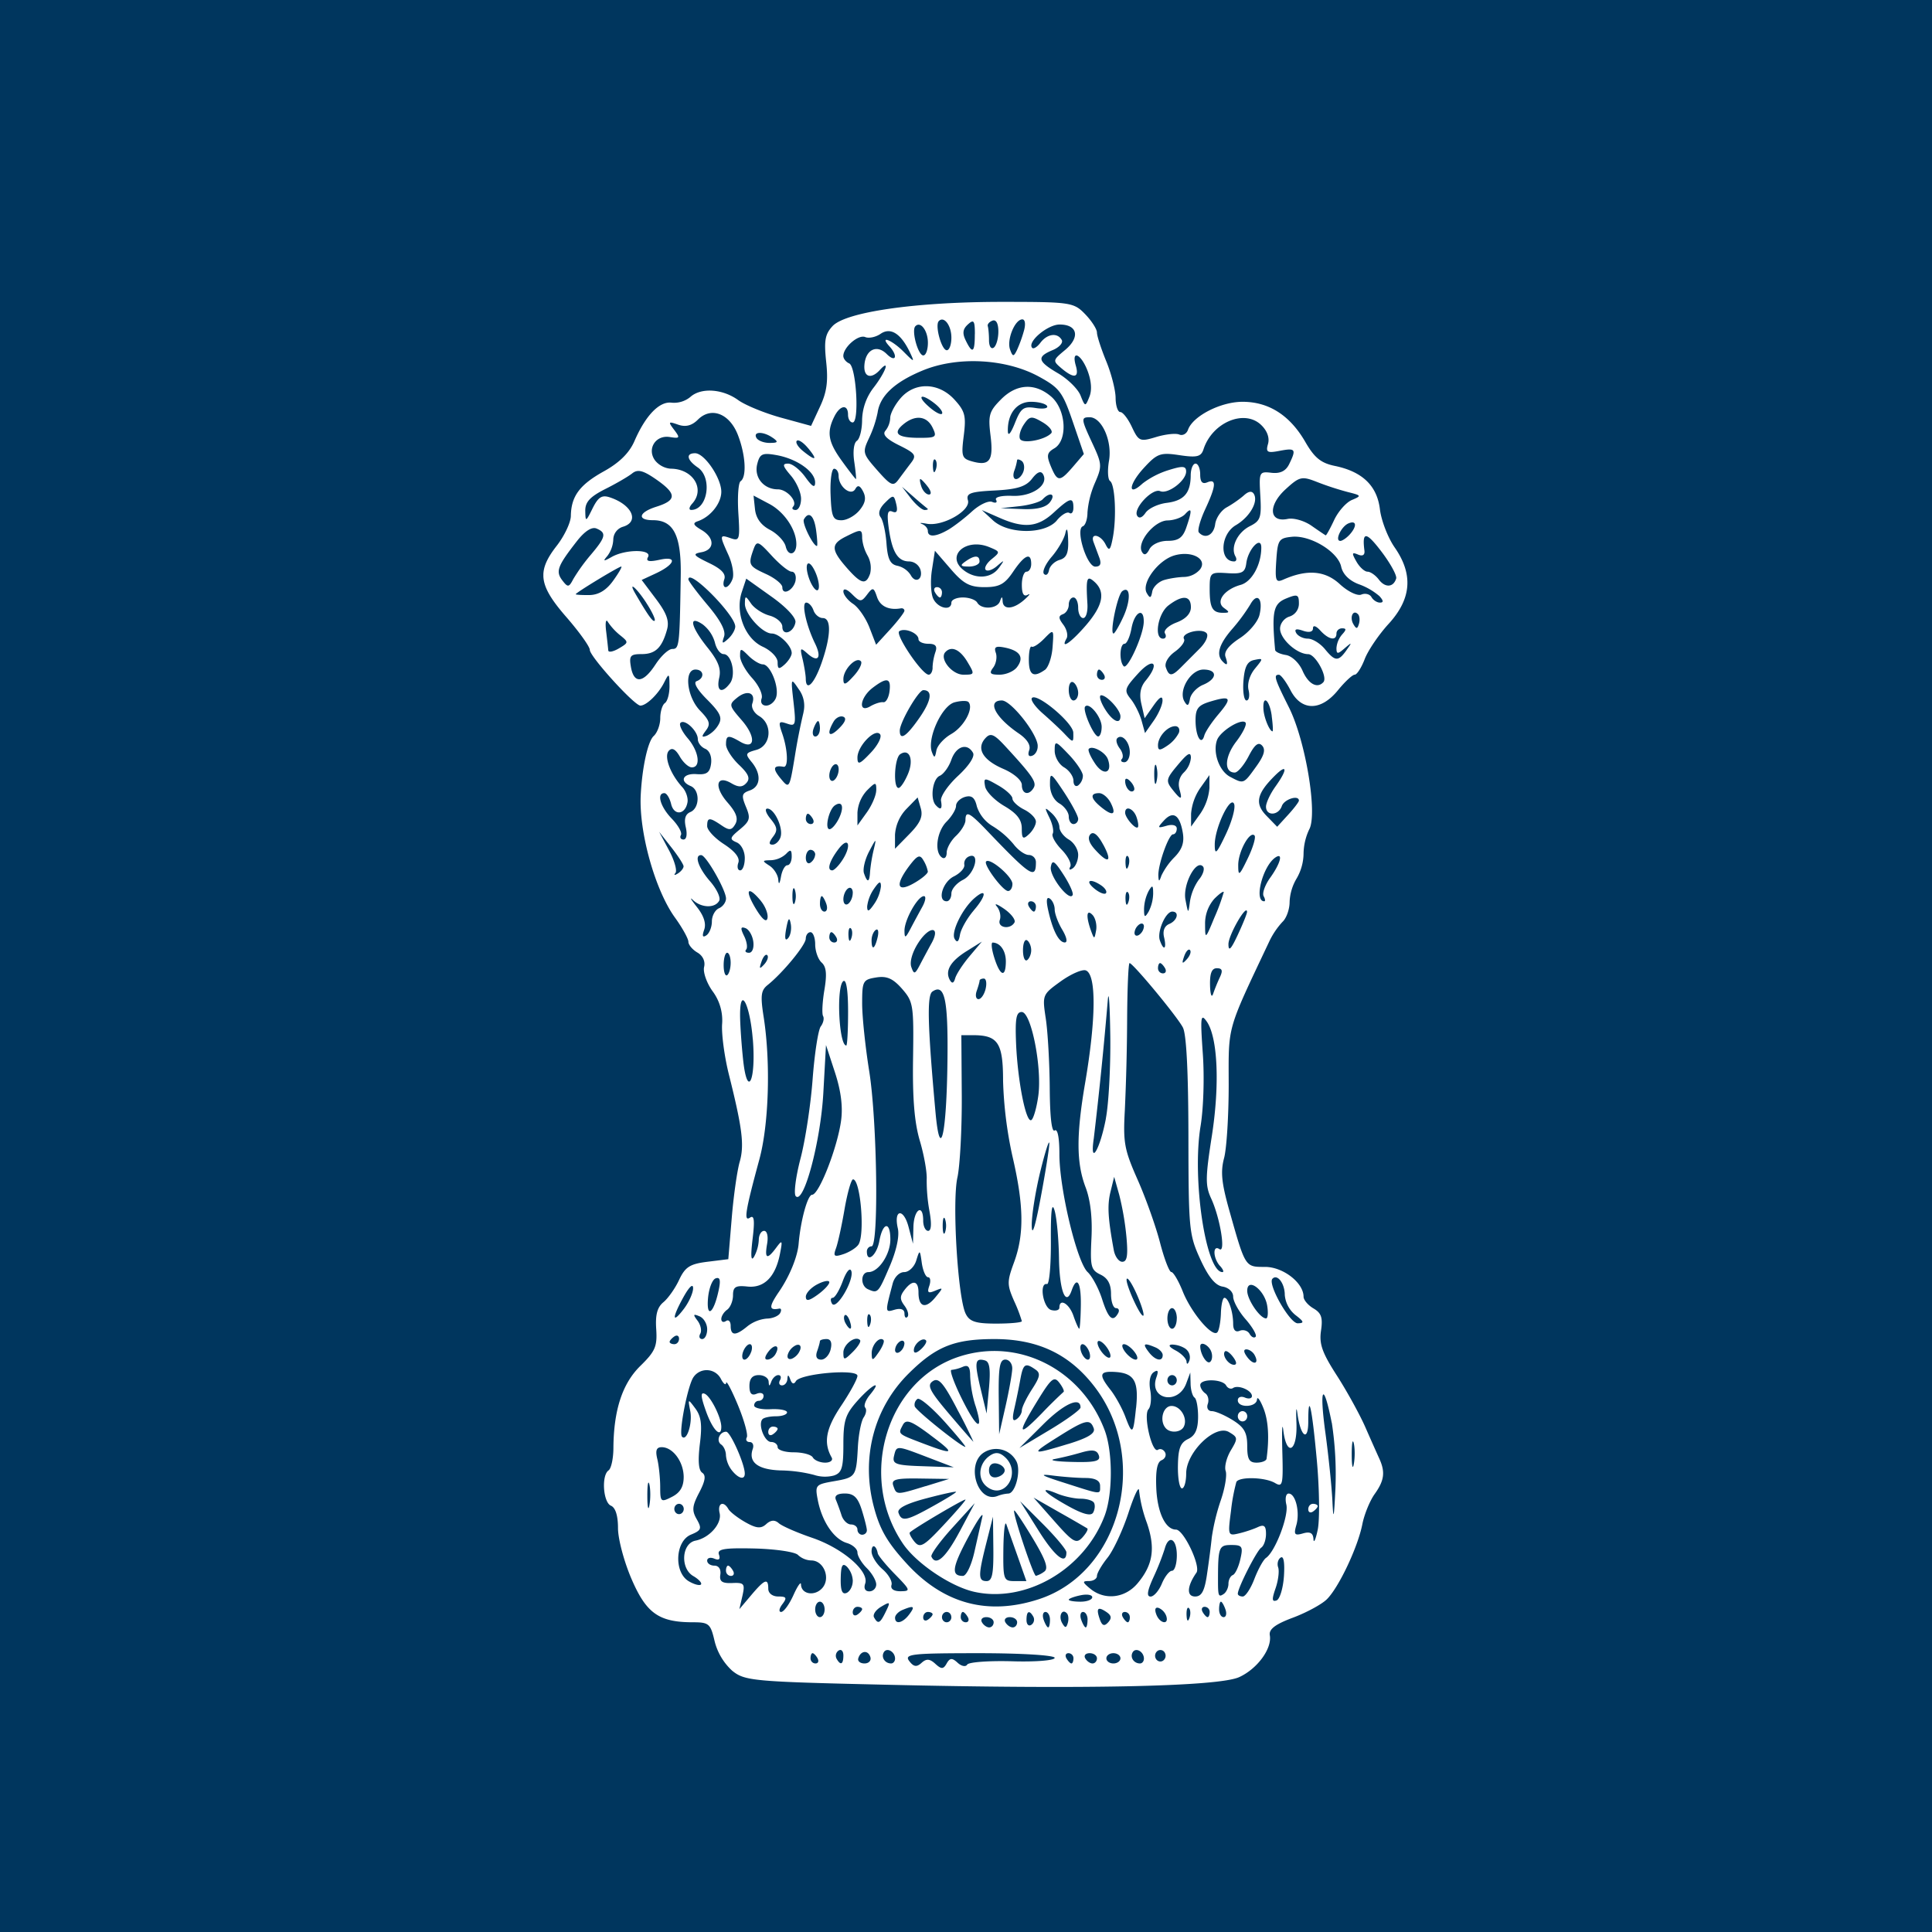 <svg xmlns="http://www.w3.org/2000/svg" width="32" height="32" fill="none"><rect width="100%" height="100%" fill="#808080" stroke="none"/><g clip-path="url(#a)"><path fill="#00365E" d="M0 0h32v32H0z"/><g clip-path="url(#b)"><path fill="#fff" d="M12.62 29.86c-.187-.31-.172-.523.027-.389.043.03.078.013.078-.037 0-.05-.07-.09-.156-.09-.087 0-.156-.057-.156-.128 0-.11.214-.128 1.453-.128h1.452l-.182-.213c-.274-.32-.115-.372.18-.059.225.24.306.272.694.272.241 0 .46.038.487.085.026.047.01.085-.035.085-.047 0-.082.196-.082.47 0 .36-.027.468-.116.468-.065 0-.117-.038-.117-.085 0-.047-.063-.085-.14-.085-.303 0-.421-.342-.208-.6.11-.133.105-.142-.058-.108-.154.032-.178.088-.178.429 0 .237-.038.406-.097.428-.061.022-.097-.046-.097-.185 0-.196-.028-.218-.253-.199-.232.02-.251.002-.238-.213.008-.129-.018-.234-.058-.234-.04 0-.073.191-.073.426 0 .322-.029.427-.117.427-.064 0-.117-.039-.117-.086 0-.047-.084-.085-.188-.085-.115 0-.248-.09-.344-.235-.114-.17-.18-.209-.243-.141s-.054.123.033.202c.128.117.164.345.054.345-.137 0-.334-.336-.31-.526.022-.17.068-.198.318-.19.16.006.291-.02.291-.055 0-.116-.248-.172-.516-.117-.254.052-.261.065-.261.47 0 .23-.035.418-.078.418s-.078-.092-.078-.205c0-.112-.058-.228-.13-.258-.184-.078-.29.072-.145.204.148.135.155.259.013.259-.058 0-.198-.152-.31-.338zm1.893-.307c0-.11-.035-.223-.077-.252-.043-.03-.078.024-.078.118s-.036.194-.08.224c-.115.079-.012.213.121.157.063-.027.114-.138.114-.247zm1.634.082c0-.15-.168-.124-.216.034-.017.055.025.101.093.101.067 0 .123-.06.123-.135zm-2.956-.206c0-.047-.052-.085-.117-.085-.064 0-.116.038-.116.085 0 .047.052.085.117.085.064 0 .116-.038.116-.085zm2.178 0c0-.047-.053-.085-.117-.085s-.116.038-.116.085c0 .047.052.085.116.085s.117-.038.117-.085zm2.387.712c-.028-.03-.03-.145-.005-.256.029-.125.012-.2-.045-.2-.05 0-.068.04-.04.089.068.12-.107.337-.272.337-.159 0-.352-.222-.427-.49-.038-.138-.021-.192.06-.192.063 0 .136.096.163.213.027.117.1.213.164.213.131 0 .154-.134.036-.214-.116-.078-.014-.212.161-.212.083 0 .151-.029.151-.064s-.175-.05-.389-.034c-.315.023-.388.003-.388-.107 0-.12.161-.136 1.3-.136 1.2 0 1.287-.01 1.128-.133-.176-.135-.237-.38-.095-.38.043 0 .079.03.08.065 0 .035.14.177.311.315.207.168.284.28.232.337-.043.047-.079.27-.079.495 0 .307-.029.41-.116.41-.082 0-.117-.09-.117-.299 0-.256-.026-.299-.181-.299-.26 0-.304.086-.163.32.158.265.082.352-.126.146a.468.468 0 0 1-.136-.376c.02-.184.067-.221.314-.244.16-.015.292-.054.292-.088 0-.034-.096-.054-.214-.044-.117.009-.295.02-.395.024-.166.006-.179.04-.158.406.014.256-.011.411-.072.433-.052.02-.094-.007-.094-.058 0-.05-.086-.092-.19-.092-.11 0-.243-.082-.313-.192-.11-.171-.11-.202-.004-.287.161-.13.148-.203-.038-.203-.135 0-.155.056-.155.426 0 .395-.055.508-.18.371zm.88-.632c0-.086-.035-.18-.078-.208-.043-.03-.078.024-.078.118s-.035.194-.079.224a.106.106 0 0 0-.032.137c.068.12.267-.082.267-.271zm-3.98-1.605c-2.182-.05-2.321-.063-2.529-.232a.986.986 0 0 1-.291-.49c-.067-.288-.094-.312-.358-.312-.563 0-.772-.147-1.017-.715-.125-.289-.225-.666-.225-.844 0-.208-.042-.34-.117-.372-.13-.055-.16-.503-.039-.585.043-.03.079-.195.08-.368.004-.629.148-1.07.446-1.362.247-.242.282-.323.263-.61-.016-.238.017-.361.12-.446.077-.064.195-.23.26-.371.1-.212.178-.262.467-.298l.347-.043.056-.671c.03-.37.09-.792.132-.939.08-.277.045-.558-.181-1.46-.07-.282-.12-.65-.11-.818a.807.807 0 0 0-.158-.551c-.097-.135-.16-.315-.14-.4.023-.093-.02-.187-.111-.24-.082-.048-.149-.128-.149-.178 0-.05-.1-.232-.224-.403-.327-.454-.594-1.405-.566-2.016.022-.46.117-.9.215-.989.06-.054.109-.188.109-.296 0-.109.035-.222.077-.25.043-.03.077-.157.076-.283-.002-.214-.008-.218-.088-.059-.094.19-.294.384-.394.384-.1 0-.838-.813-.838-.923 0-.053-.175-.298-.389-.544-.46-.528-.49-.756-.159-1.18.127-.163.232-.385.234-.493.005-.328.145-.517.546-.74.26-.144.422-.306.507-.5.185-.428.416-.666.619-.637a.427.427 0 0 0 .306-.094c.176-.16.535-.137.794.051.118.085.438.216.71.291l.497.136.148-.319c.113-.242.137-.42.102-.743-.037-.349-.019-.455.104-.589.215-.236 1.378-.403 2.804-.403 1.139 0 1.192.008 1.38.202.109.112.197.25.197.306 0 .057.07.271.154.476.084.204.154.477.155.606.001.13.036.235.078.235s.129.112.193.25c.111.235.134.244.398.164.155-.047.327-.066.384-.042.057.024.122-.011.146-.078.079-.227.54-.464.903-.464.437 0 .787.225 1.042.668.15.26.258.347.487.394.456.094.7.328.747.72.023.186.132.469.244.63.31.446.28.85-.099 1.265-.166.181-.345.446-.398.587-.054.14-.128.256-.165.256-.037 0-.161.115-.276.256-.284.35-.607.35-.788 0-.073-.14-.159-.255-.191-.255-.093-.001-.072.066.164.537.278.552.48 1.774.337 2.026a.973.973 0 0 0-.093.404.841.841 0 0 1-.114.406.822.822 0 0 0-.117.39c0 .123-.054.271-.117.329a1.29 1.29 0 0 0-.222.33c-.708 1.498-.672 1.372-.67 2.37 0 .51-.034 1.055-.076 1.212-.06.225-.043.407.082.854.272.965.263.95.597.95.298 0 .637.263.637.493 0 .054.074.142.165.195.13.077.156.152.124.369-.032.218.018.362.26.738.165.256.376.639.47.85.092.21.199.45.236.531.101.223.083.362-.078.587-.08.112-.172.338-.204.502-.075.38-.39 1.045-.587 1.24-.084.083-.336.22-.56.304-.296.11-.402.192-.385.292.039.221-.206.555-.506.693-.343.157-2.528.204-5.87.126zm.836-.346c.1.092.134.091.188-.006.053-.093.09-.096.182-.011.063.058.134.071.158.03.023-.041.358-.066.745-.055.387.012.704-.014.704-.057 0-.043-.554-.077-1.254-.077-1.11 0-1.243.014-1.156.129.074.098.123.105.204.032.08-.073.136-.07.229.015zm-1.95-.091c-.027-.047-.064-.085-.083-.085-.02 0-.034.038-.034.085 0 .047.037.085.082.085.045 0 .06-.038.034-.085zm.427-.048c0-.073-.036-.109-.08-.08a.104.104 0 0 0-.033.134c.066.118.113.096.113-.054zm.447.027c-.037-.121-.162-.108-.2.021-.015.047.032.085.103.085s.115-.048.097-.106zm.409.026c0-.116-.138-.192-.187-.104-.047.083.02.184.122.184.035 0 .065-.036.065-.08zm2.955-.005a.084.084 0 0 0-.082-.085c-.046 0-.061.038-.035.085.027.047.064.085.083.085.019 0 .034-.038.034-.085zm.389 0c0-.047-.055-.085-.121-.085-.067 0-.1.038-.073.085.026.047.08.085.12.085.041 0 .074-.038.074-.085zm.389 0c0-.047-.053-.085-.117-.085s-.116.038-.116.085c0 .047.052.085.116.085s.117-.038.117-.085zm.389.005c0-.116-.137-.192-.187-.104-.047.083.02.184.122.184.036 0 .065-.036.065-.08zm.346-.098a.083.083 0 0 0-.12-.03.1.1 0 0 0-.028.13c.025.045.08.059.12.031a.1.1 0 0 0 .028-.13zm-2.835-.504c0-.047-.055-.085-.121-.085-.067 0-.1.038-.073.085.026.047.08.085.12.085.041 0 .074-.038.074-.085zm.389 0c0-.047-.055-.085-.122-.085-.066 0-.1.038-.073.085.027.047.081.085.122.085.04 0 .073-.038.073-.085zm.269-.091c-.067-.119-.114-.096-.114.053 0 .073.036.11.08.08a.104.104 0 0 0 .034-.133zm.275.048c0-.07-.034-.128-.075-.128-.041 0-.055.058-.03.128.024.07.058.128.075.128.017 0 .03-.057.03-.128zm.28-.105c-.078-.086-.144.044-.079.16.05.086.068.086.094 0 .018-.06.011-.131-.014-.16zm.343.105c0-.07-.034-.128-.076-.128-.041 0-.055.058-.03.128.024.07.058.128.075.128.017 0 .03-.057.03-.128zm.312-.127c-.144-.097-.174-.064-.11.12.038.108.075.121.138.052.063-.07.056-.115-.028-.172zm-3.654-.007c.08-.163.073-.17-.077-.081-.09.053-.143.132-.118.177.066.118.099.102.195-.096zm.386.049c.105-.139.08-.156-.11-.076-.068.028-.123.086-.123.128 0 .118.126.09.233-.052zm.389-.005c0-.02-.035-.038-.078-.038s-.078.041-.078.09c0 .05.035.067.078.038.043-.029.078-.07.078-.09zm.31.048c0-.047-.034-.086-.077-.086s-.078.039-.078.086c0 .046.035.085.078.085s.078-.039.078-.085zm.273 0c-.026-.047-.063-.086-.082-.086-.02 0-.035.039-.035.086 0 .046.037.085.083.085.045 0 .06-.039.034-.085zm2.683 0a.084.084 0 0 0-.082-.086c-.045 0-.06.039-.034.086.026.046.063.085.082.085.02 0 .035-.039.035-.085zm.605-.016a.232.232 0 0 0-.123-.135c-.057-.021-.075.018-.045.1.054.156.215.188.168.035zm.376-.132c-.026-.028-.044.022-.041.112.004.1.022.12.047.052.023-.062.02-.135-.006-.164zm-6.036.02c0-.07-.035-.128-.078-.128s-.078.057-.078.128c0 .07.035.128.078.128s.078-.058.078-.128zm.622-.005c0-.021-.035-.038-.078-.038s-.078.04-.078.09c0 .05.035.067.078.038.043-.029.078-.07.078-.09zm5.756.047a.084.084 0 0 0-.083-.085c-.045 0-.06.038-.034.085.026.047.064.086.082.086.02 0 .035-.039.035-.086zm.261-.042c-.024-.07-.058-.128-.075-.128-.017 0-.03.057-.03.128 0 .07.033.128.075.128.041 0 .055-.058.03-.128zm-7.156-.235c.068-.152.125-.233.126-.18.003.163.223.203.35.064.146-.16.03-.46-.18-.46a.34.34 0 0 1-.22-.091c-.046-.05-.369-.098-.717-.107-.506-.012-.625.008-.592.101.027.077 0 .1-.077.067-.065-.027-.118-.012-.118.033 0 .046.054.083.12.083.072 0 .111.06.098.148-.018.114.028.147.197.14.198-.009.214.011.169.212l-.051.221.197-.233c.224-.265.282-.286.282-.105 0 .074.07.128.165.128.137 0 .149.021.068.128-.054.071-.063.128-.02.128s.134-.124.203-.277zm-1.117-.405c0-.047.016-.085.035-.085.019 0 .056.038.082.085.027.047.011.085-.034.085a.084.084 0 0 1-.082-.085zm5.182.471c1.359-.443 1.847-2.336.912-3.534-.412-.529-.932-.774-1.643-.775-.666 0-.969.12-1.421.567-.58.573-.796 1.399-.58 2.213.098.373.221.586.54.935.611.67 1.345.87 2.192.594zm-1.067-.122c-.392-.087-.963-.472-1.184-.799-.755-1.114-.267-2.715.944-3.101.977-.312 2.015.216 2.396 1.218.138.36.138 1.065 0 1.425-.337.885-1.299 1.446-2.156 1.257zm.314-.712-.006-.533-.108.427c-.14.551-.139.64.002.64.092 0 .116-.114.112-.534zm.404.128a81.858 81.858 0 0 1-.188-.533c-.024-.07-.046.112-.05.405-.005.513.002.534.188.534H17l-.143-.406zm-.716-.085.13-.576c.021-.093-.083.058-.232.337-.27.503-.29.644-.091.644.058 0 .142-.176.193-.405zm1.155.334c.074-.052.027-.189-.19-.551-.16-.265-.298-.473-.308-.461-.031.034.318 1.083.36 1.082a.42.42 0 0 0 .138-.07zm-1.403-.66.252-.474-.373.41c-.206.227-.36.44-.345.475.074.164.235.021.466-.412zm1.77.34c0-.043-.172-.25-.383-.462l-.384-.384.306.487c.273.435.461.581.461.36zm-1.672-.872c0-.028-.848.471-.921.543-.015.015.02.084.077.154.092.11.153.076.475-.269.203-.217.37-.41.37-.428zm2.018.476a24.375 24.375 0 0 0-.462-.266l-.428-.244.347.393c.306.347.36.378.462.267.063-.07.1-.137.08-.15zm-2.56-.366c.213-.118.387-.225.387-.239 0-.013-.223.036-.496.108-.333.088-.484.167-.458.239.052.15.129.136.567-.108zm2.671-.058c-.02-.038-.121-.068-.223-.068-.101 0-.274-.038-.384-.083-.325-.136-.228-.022.17.2.25.14.387.176.423.113.029-.052.035-.125.014-.162zm-1.42-.153c.117 0 .213-.37.138-.528a.378.378 0 0 0-.533-.157c-.317.186-.116.855.218.725a.611.611 0 0 1 .177-.04zm-.357-.116c-.159-.128-.134-.383.05-.51.094-.065.163-.059.253.023.282.257-.007.724-.303.487zm.298-.268c0-.047-.058-.098-.13-.113-.08-.017-.13.027-.13.113 0 .085.05.13.13.113.072-.016.13-.066.13-.113zm-1.31.262.388-.12-.484-.007c-.4-.006-.476.015-.439.12.054.155.048.155.534.006zm2.89-.006c0-.086-.079-.129-.24-.13-.132 0-.38-.019-.55-.041-.234-.03-.185 0 .194.12.637.204.596.2.596.05zm-2.852-.471c-.528-.202-.519-.202-.562-.02-.03.13.032.152.477.166l.513.018-.428-.164zm2.831-.033c-.031-.09-.103-.102-.29-.048a5.37 5.37 0 0 1-.441.108c-.107.02.023.042.29.048.385.01.474-.013.441-.108zm-2.794-.34c-.318-.236-.399-.266-.453-.163-.08.152-.089.143.338.306.523.198.541.175.115-.142zm2.29.15c.324-.1.448-.175.42-.257-.059-.165-.136-.147-.591.14-.47.294-.452.306.172.116zm-2.051-.369c-.21-.232-.41-.402-.449-.376a.118.118 0 0 0-.045.123c.022.071.757.66.837.671.02.003-.135-.185-.343-.418zm2.252-.235c0-.187-.278-.06-.622.284l-.39.388.506-.303c.278-.167.506-.333.506-.369zm-2.043.028c-.227-.435-.308-.528-.404-.463-.1.067-.055.157.269.54.214.252.396.46.404.463a8.22 8.22 0 0 0-.27-.54zm.912-.671c.002-.082-.05-.15-.114-.15-.093 0-.115.123-.11.62l.007.617.107-.469c.058-.258.108-.536.11-.618zm.849.386c.018-.01-.013-.079-.068-.151-.087-.115-.134-.077-.361.293-.347.565-.33.621.068.214a7.93 7.93 0 0 1 .361-.356zm-1.46.224a1.964 1.964 0 0 1-.086-.483c0-.156-.031-.196-.123-.157a.657.657 0 0 1-.187.051c-.035 0 .041.214.17.474.25.506.37.567.227.115zm.77.08c0-.048.075-.203.166-.345.137-.21.148-.27.058-.331-.169-.118-.202-.095-.25.168-.024.135-.069.352-.099.482-.038.167-.028.218.035.175.05-.033.09-.1.09-.148zm-.61-.826c-.167-.046-.179.026-.074.464l.1.415.04-.425c.027-.31.01-.432-.065-.453zm1.776 3.922c0-.04-.087-.055-.194-.032-.107.022-.195.055-.195.073 0 .018.088.033.195.033.107 0 .194-.033.194-.074zm3.175-.346c.015-.232-.005-.345-.055-.31-.044.029-.062.102-.04.163.02.061.001.217-.044.346-.063.182-.06.227.017.2.053-.02.108-.2.122-.4zm-7.141.08a.366.366 0 0 0-.098-.24c-.074-.067-.098-.02-.102.195-.004.2.024.27.097.24.056-.025.102-.112.102-.195zm4.715.038c.258-.306.301-.585.155-1.006a2.288 2.288 0 0 1-.128-.529c-.001-.092-.08.07-.175.362-.095.291-.252.627-.348.747-.096.12-.175.255-.175.302 0 .046-.06.084-.131.084-.115 0-.113.017.019.126.238.197.575.16.783-.086zm.404.003c.049-.117.124-.213.168-.213.044 0 .08-.115.08-.256 0-.277-.136-.35-.201-.107a4.22 4.22 0 0 1-.186.47c-.104.228-.117.32-.047.32.053 0 .137-.096.186-.214zm.747-.15c.03-.198.066-.477.08-.617a3.51 3.51 0 0 1 .15-.616c.068-.198.104-.415.08-.483-.024-.069.014-.22.084-.339.121-.202.12-.218-.03-.306-.226-.133-.708.334-.708.686 0 .136-.032.247-.07.247-.04 0-.07-.166-.067-.37.004-.29.04-.385.168-.447.118-.056.164-.158.166-.362.001-.156-.025-.302-.059-.325-.033-.023-.063-.125-.065-.228l-.005-.187-.067.18c-.134.365-.623.268-.495-.098.039-.11.026-.134-.045-.086-.06.041-.082.159-.056.3.023.129.01.27-.03.313-.09.098.06.737.157.671.038-.025.09-.007.117.041.027.048.002.108-.057.132-.074.032-.1.173-.087.47.019.4.153.679.326.679.127 0 .414.605.339.713-.157.224-.167.395-.022.395.107 0 .156-.089.196-.362zm-.681-2.423c-.112-.123-.049-.37.095-.37.153 0 .275.214.199.35-.052.09-.22.102-.294.02zm1.037 2.575c0-.063.032-.128.072-.144.04-.016.096-.134.125-.263.048-.21.032-.235-.15-.235-.207 0-.22.037-.22.598 0 .25.01.27.095.213.043-.03.078-.105.078-.169zm.43-.081c.062-.161.148-.317.192-.347.153-.104.38-.7.337-.883-.024-.102-.008-.183.038-.183.115 0 .19.307.127.524-.045.155-.028.176.111.136.117-.034.167-.007.173.094.004.078.036.01.07-.152.035-.16.029-.679-.014-1.151-.08-.877-.142-1.157-.142-.643 0 .343-.128.25-.179-.13-.019-.141-.026-.074-.017.149.02.473-.162.58-.217.128-.019-.153-.026-.001-.017.337.016.566.006.608-.121.533-.165-.097-.592-.108-.64-.017a3.1 3.1 0 0 0-.089.48c-.053.404-.05.415.127.373.1-.023.242-.07.317-.105.104-.048.136-.022.136.112 0 .096-.035.198-.079.228-.075.05-.388.666-.388.763 0 .026.037.046.082.046.045 0 .132-.131.193-.292zm.892-1.153c0-.05.035-.09.078-.09s.078.017.078.038c0 .02-.035.061-.078.09-.043.029-.078.012-.078-.038zm-7.156 1.245c0-.063-.07-.184-.155-.269-.086-.085-.156-.202-.156-.26 0-.058-.079-.128-.175-.157-.214-.064-.409-.35-.48-.702-.05-.256-.042-.267.258-.32.37-.064.377-.074.404-.565.011-.211.055-.433.096-.493s.053-.133.025-.163c-.028-.03.008-.126.079-.212.215-.261.037-.174-.21.103-.197.222-.23.324-.23.72 0 .385-.025.469-.156.514a.579.579 0 0 1-.33-.01 2.344 2.344 0 0 0-.55-.074c-.38-.012-.542-.136-.465-.356.022-.063-.001-.114-.05-.114-.05 0-.072-.035-.049-.077.024-.041-.042-.281-.146-.533-.104-.251-.193-.418-.196-.371-.004.047-.043.018-.086-.064a.264.264 0 0 0-.452-.034c-.096.127-.252.926-.193.99.078.085.176-.219.137-.423-.04-.209-.039-.21.085-.043.096.131.114.267.074.586-.034.279-.022.436.039.477.065.044.051.135-.05.329-.117.223-.124.296-.041.441.088.155.077.184-.097.256-.261.109-.284.626-.034.772.09.053.18.076.201.053.021-.023-.036-.087-.128-.14-.218-.128-.192-.54.037-.586.233-.046.442-.285.4-.457-.038-.163.064-.21.145-.067.026.047.153.146.282.219.182.103.259.11.345.031.076-.069.142-.074.208-.015.054.048.304.157.556.243.505.173.946.555.875.758-.027.078 0 .128.07.128a.115.115 0 0 0 .113-.115zm-2.391-1.889a.472.472 0 0 1-.098-.248c0-.07-.035-.15-.079-.18-.088-.06-.029-.212.083-.212.07 0 .308.537.308.693 0 .11-.104.085-.214-.053zm-.427-.975c-.089-.248-.095-.324-.023-.294.098.041.275.394.275.548 0 .196-.142.053-.252-.254zm3.13 2.697c-.15-.153-.278-.309-.286-.346-.026-.14-.103-.163-.103-.032 0 .075.081.206.18.292.1.086.168.204.15.262-.02.065.039.105.15.104.171-.002.166-.017-.091-.28zm-.467-.729c0-.04-.039-.193-.085-.34-.065-.205-.132-.27-.28-.27-.126 0-.177.037-.147.107.025.059.067.174.093.256.027.082.097.15.156.15s.107.038.107.085c0 .046.035.085.078.085s.078-.033.078-.073zm7.7-1.78c-.14-.708-.21-.592-.104.174.052.384.104.89.115 1.124.016.334.026.287.05-.213a5.639 5.639 0 0 0-.06-1.086zm-11.302 1.02c-.02-.081-.035.006-.034.193 0 .188.017.255.035.148.019-.106.018-.26-.001-.34zm.569.406c0-.046-.035-.085-.078-.085s-.078.038-.078.085c0 .047.035.086.078.086s.078-.039.078-.086zm-.001-.527c0-.252-.178-.496-.364-.496-.087 0-.107.053-.074.192.026.105.048.313.049.46 0 .257.01.265.194.171.136-.069.194-.167.195-.327zm11.099-.561c-.02-.082-.035.005-.034.193 0 .187.017.254.035.148.019-.106.018-.26-.001-.341zm-8.648.236c-.139-.246-.097-.478.157-.857.149-.222.27-.445.27-.496 0-.12-.949-.037-1.02.089-.032.056-.065.046-.092-.028-.03-.082-.044-.085-.048-.01-.004.06-.043.107-.089.107-.045 0-.06-.038-.034-.085.026-.047.014-.085-.028-.085s-.093.048-.115.106c-.031.085-.04.085-.045 0-.004-.058-.076-.106-.162-.106-.106 0-.156.056-.156.18s.036.164.117.13c.064-.027.117-.012.117.034a.08.08 0 0 1-.078.082.077.077 0 0 0-.078.077c0 .042.123.07.272.062.15-.008.273.016.273.052s-.082.065-.182.065c-.1 0-.2.021-.225.048-.078.085.033.378.144.378.059 0 .107.039.107.086 0 .047.12.085.268.085.147 0 .289.038.315.085.027.047.119.086.204.086.086 0 .134-.039.108-.085zm-1.05-.422c0-.05.034-.09.077-.09s.078.016.078.037c0 .02-.035.062-.078.09-.043.03-.077.013-.077-.037zm8.253.443c.048-.348.03-.638-.053-.842-.054-.135-.102-.198-.105-.14-.008.132-.318.144-.318.013 0-.052.053-.072.117-.045.064.027.117.016.117-.025 0-.094-.227-.191-.313-.133-.036.024-.087.005-.114-.042-.062-.11-.429-.115-.429-.007 0 .044.038.106.083.137.046.03.065.11.042.175-.024.067.005.12.066.12.06 0 .215.067.347.149.19.118.24.207.24.427s.032.277.155.277c.086 0 .16-.03.165-.064zm-.476-.704c0-.047.035-.085.078-.085s.078.038.078.085c0 .047-.035.085-.078.085s-.078-.038-.078-.085zm-1.685-.138c.046-.439-.029-.572-.331-.595-.277-.02-.296.038-.092.296.08.102.19.3.244.442.117.312.132.3.178-.143zm.674-.46c0-.046-.035-.084-.078-.084-.042 0-.077.038-.077.085 0 .047.035.085.078.085.042 0 .077-.038.077-.085zm.146-.52a.434.434 0 0 0-.224-.07c-.07.004-.048.041.059.098.096.05.178.135.181.186.003.052.025.041.048-.023a.175.175 0 0 0-.064-.19zm.426.05c-.039-.112-.183-.183-.183-.09 0 .126.105.296.16.26.037-.025.047-.102.023-.17zm.36.085c-.054-.072-.114-.112-.134-.091-.054.06.056.221.15.221.051 0 .045-.049-.016-.13zm.355-.035c-.028-.05-.089-.09-.134-.09-.052 0-.046.048.016.13.106.14.202.109.118-.04zm-8.336-.048c.024-.07.014-.128-.023-.128s-.087.057-.112.128c-.024.07-.014.128.023.128s.087-.058.111-.128zm.402.037c.084-.149-.011-.18-.118-.04-.061.082-.067.13-.016.13.046 0 .106-.04.134-.09zm.41-.074c.02-.064-.01-.096-.068-.075a.256.256 0 0 0-.136.15c-.02.063.01.095.068.074a.256.256 0 0 0 .136-.15zm.504-.006c.027-.11.003-.17-.068-.17-.06 0-.11.016-.11.035 0 .02-.021.097-.047.17-.03.087-.005.136.069.136.063 0 .134-.077.156-.17zm.487-.152c-.075-.082-.276.068-.276.205 0 .132.014.13.156-.01.086-.086.14-.173.12-.195zm.39 0c-.066-.07-.2.08-.197.221.002.127.016.124.116-.02.062-.09.099-.18.08-.2zm3.407.195c-.025-.07-.075-.128-.112-.128-.037 0-.047.057-.022.128.024.07.075.128.111.128.037 0 .047-.058.023-.128zm.283-.085c-.055-.073-.118-.113-.14-.09-.02.024.007.102.062.175.055.072.117.113.139.09.021-.024-.006-.103-.061-.175zm.466.085c-.053-.07-.131-.128-.174-.128-.044 0-.035.056.019.128.053.07.132.128.174.128.044 0 .035-.057-.019-.128zm.467.052c0-.042-.055-.1-.123-.128-.19-.08-.216-.063-.11.076.107.142.233.17.233.052zm-4.278-.19c0-.047-.035-.062-.078-.033a.19.19 0 0 0-.077.138c0 .047.035.062.077.033a.19.19 0 0 0 .078-.138zm.357-.053c-.054-.06-.201.06-.201.164 0 .056.044.05.118-.017.065-.06.103-.126.083-.147zm-4.09-.027c0-.05-.035-.067-.078-.038-.043.029-.078.07-.078.09 0 .02.035.038.078.038s.078-.04.078-.09zm.466-.157c0-.089-.057-.186-.127-.215-.106-.044-.111-.032-.033.072.053.07.073.167.046.216-.028.049-.013.089.032.089s.082-.073.082-.162zm8.92-.164c-.115-.13-.208-.3-.208-.377 0-.079-.076-.15-.175-.166-.121-.019-.235-.159-.37-.454-.186-.409-.194-.49-.196-2.047-.002-1.06-.033-1.68-.092-1.791-.096-.184-.827-1.066-.883-1.066-.019 0-.037.412-.04.917a37.5 37.5 0 0 1-.038 1.515c-.03.539-.01.655.21 1.152.135.304.302.773.372 1.043.07.27.154.49.188.49.033 0 .12.147.191.326.142.352.49.762.571.672.028-.03.054-.17.059-.313.004-.141.03-.258.058-.258.067 0 .145.232.145.431 0 .103.039.144.108.115.06-.025.134-.002.164.051s.075.075.1.048c.024-.027-.05-.157-.164-.288zm-8.254.115a.611.611 0 0 1 .322-.128c.093-.001.192-.042.22-.09.026-.048.02-.082-.016-.075-.173.033-.173-.031.001-.285.173-.254.304-.575.322-.79.032-.384.149-.81.223-.811.116-.002.423-.791.481-1.236.03-.228-.004-.49-.103-.792l-.148-.452-.044.793c-.045.807-.325 1.854-.457 1.71-.036-.04 0-.32.079-.623.08-.304.17-.898.201-1.32.032-.42.092-.812.135-.869.042-.056.059-.133.038-.17-.022-.038-.012-.232.021-.43.045-.266.033-.387-.046-.458-.058-.053-.106-.188-.106-.3 0-.11-.035-.202-.078-.202-.042 0-.077.048-.078.107 0 .105-.383.57-.634.77-.108.087-.119.175-.063.53.117.754.086 1.776-.072 2.358-.233.857-.261 1.035-.155.963.07-.047.081.041.043.355-.034.286-.026.378.026.29a.652.652 0 0 0 .077-.276c0-.082.04-.15.088-.15.05 0 .071.09.05.214-.044.25-.001.269.151.064.1-.135.107-.125.061.106-.075.38-.263.568-.54.538-.193-.021-.237.006-.237.144 0 .094-.044.202-.097.24-.053.037-.097.106-.097.154 0 .047.035.062.078.033.042-.029.077.007.077.08 0 .167.083.169.277.008zm1.695-.092c-.026-.072-.063-.113-.083-.09-.02.022-.014.081.014.131.076.136.121.11.069-.04zm.33-.1c-.025-.03-.043.021-.04.111.004.1.022.12.047.052.023-.062.02-.136-.006-.164zm3.498-.152c.006-.385-.065-.5-.152-.25-.097.278-.203.005-.21-.544-.005-.314-.038-.667-.074-.784-.044-.146-.064.015-.06.512.002.399-.027.718-.064.71-.134-.028-.067.39.069.43.075.02.136.003.136-.04 0-.162.163-.067.233.137.04.117.084.213.095.213.012 0 .024-.173.027-.384zm1.59.213c0-.093-.036-.17-.079-.17-.042 0-.077.076-.077.17 0 .094.035.171.078.171.042 0 .077-.077.077-.17zm-2.567.046a2.43 2.43 0 0 0-.128-.334c-.119-.273-.119-.32 0-.644.169-.463.161-.944-.028-1.755a6.68 6.68 0 0 1-.155-1.247c0-.63-.084-.757-.496-.757h-.195l.007 1.002c.003.552-.03 1.16-.072 1.354-.09.4.006 1.99.136 2.256.064.132.165.165.506.165.233 0 .425-.018.425-.04zm4.53-.103a.48.48 0 0 1-.175-.332c0-.191-.125-.355-.205-.267-.082.09.29.742.42.737.112-.003.105-.027-.04-.138zm-9.975-.443c0-.083-.063-.026-.156.14-.197.355-.196.463.003.202.084-.111.153-.265.153-.341zm3.502.29c-.079-.105-.08-.157-.002-.259.133-.176.233-.16.233.038 0 .244.116.28.277.085.138-.168.138-.17-.003-.112-.114.048-.134.031-.095-.081.027-.079.018-.143-.02-.143-.039 0-.085-.106-.104-.235-.031-.226-.035-.227-.092-.042-.032.105-.122.192-.2.192-.08 0-.163.083-.191.192-.128.486-.128.478.036.43.1-.028.16-.004.16.064 0 .06.022.085.05.055.026-.03.005-.113-.05-.185zm3.537.125c.027-.047.011-.085-.034-.085-.046 0-.083-.106-.083-.236 0-.163-.054-.262-.175-.32-.158-.076-.172-.133-.149-.603.017-.338-.017-.631-.097-.842-.153-.402-.156-.86-.009-1.722.183-1.07.188-1.798.015-1.87-.057-.025-.244.056-.415.178-.308.222-.31.225-.25.623.033.22.062.737.065 1.15.003.478.033.733.082.699.048-.033.078.118.078.394 0 .574.29 1.786.468 1.952.075.07.183.272.239.447.103.324.178.39.265.235zm.315-.302c-.074-.17-.15-.291-.17-.27-.042.047.23.654.274.61.016-.018-.03-.17-.104-.34zm2.154.172c-.046-.263-.33-.471-.33-.242 0 .147.212.457.312.457.03 0 .038-.097.018-.215zm-9.087-.24c.039-.18.026-.234-.048-.208-.056.02-.112.168-.126.329-.029.34.093.255.174-.122zm2.198-.332c-.021-.061-.083.013-.14.169-.056.152-.131.277-.167.277-.036 0-.041.043-.012.095.069.122.373-.393.32-.541zm-.363.188c0-.037-.088-.023-.194.032-.107.054-.194.147-.195.207 0 .08.052.071.194-.031.107-.077.195-.17.195-.208zm.999-.26c.114-.268.165-.504.136-.632-.073-.317.094-.341.177-.026l.074.28.007-.277c.007-.294.162-.396.162-.106 0 .094.037.17.082.17.052 0 .06-.113.023-.32a2.851 2.851 0 0 1-.047-.533c.007-.117-.044-.405-.114-.64-.089-.302-.122-.697-.112-1.36.013-.89.004-.942-.183-1.157-.15-.17-.252-.216-.428-.187-.22.035-.232.059-.232.433 0 .217.053.721.117 1.12.132.825.16 2.9.039 2.9-.043 0-.078.039-.078.085 0 .2.163.064.206-.17.058-.317.183-.337.183-.028 0 .248-.196.54-.362.54-.132 0-.138.227-.008.284.162.072.169.065.358-.377zm5.472-.01c-.116-.127-.124-.356-.01-.279.109.074.013-.515-.137-.84-.097-.21-.096-.343.012-1.034.134-.862.097-1.649-.09-1.903-.095-.13-.102-.062-.06.535.028.389.012.91-.037 1.206-.144.872.087 2.417.362 2.417.03 0 .011-.046-.04-.103zm-1.549-.474a4.7 4.7 0 0 0-.12-.704l-.084-.298-.06.245c-.056.225-.044.435.054.97.02.106.083.192.14.192.08 0 .097-.101.07-.405zm-4.437.116c.107-.178.03-1.076-.092-1.076-.03 0-.093.221-.14.49-.046.27-.11.563-.142.65-.05.137-.031.15.13.096.102-.036.212-.107.244-.16zm3.159-1.673c-.002-.07-.069.141-.15.47-.08.328-.144.73-.141.895.003.19.058.017.149-.47.079-.421.143-.824.142-.895zm-1.726 1.258c-.022-.058-.04-.01-.04.107 0 .117.018.165.04.107a.359.359 0 0 0 0-.214zm2.662-1.667c.048-.249.08-.863.074-1.365-.007-.502-.024-.778-.04-.614a66.95 66.95 0 0 1-.233 2.303c-.071.476.1.197.2-.324zm-2.623-.969c.012-1.008-.046-1.274-.249-1.136-.093.063-.08.56.051 2.002.077.84.184.373.198-.866zm1.505.587c.063-.47-.119-1.384-.275-1.384-.091 0-.11.107-.094.512.026.633.166 1.337.254 1.277.036-.024.088-.206.115-.405zm-4.73-.936c-.047-.577-.21-.889-.21-.401 0 .162.024.5.051.751.071.65.216.331.16-.35zm1.579-.453c0-.351-.03-.54-.078-.507-.12.081-.075 1.067.048 1.067.016 0 .03-.252.03-.56zm2.278-.379c.022-.093.009-.17-.03-.17s-.07.016-.07.035c0 .02-.022.097-.048.171-.026.074-.012.135.03.135.043 0 .095-.077.118-.17zm3.88-.192c.052-.11.039-.149-.05-.149-.084 0-.117.082-.113.277.003.153.025.22.05.15a3.02 3.02 0 0 1 .113-.278zm-4.146-.348.204-.242-.251.157c-.27.168-.364.328-.279.48.036.063.064.054.088-.03.019-.068.126-.232.238-.365zm-3.957.109c0-.091-.026-.166-.058-.166s-.058.092-.058.205c0 .113.026.188.058.166.032-.022.058-.114.058-.205zm3.325-.32c.16-.288-.03-.3-.215-.014-.1.153-.148.318-.118.403.044.127.06.123.143-.035.051-.099.137-.258.19-.355zm1.233.303c.002-.179-.091-.315-.218-.318-.03 0-.017.114.028.255.096.302.187.333.19.063zm2.637.107c-.027-.047-.064-.085-.082-.085-.02 0-.035.038-.035.085 0 .047.037.085.082.085.046 0 .061-.038.035-.085zm-6.588-.215c-.024-.027-.067.02-.096.105-.042.121-.034.131.043.048.053-.058.077-.127.053-.153zm4.371-.083c0-.065-.03-.14-.068-.164-.037-.026-.068.048-.068.164 0 .115.03.189.068.164.037-.026.068-.1.068-.164zm2.63-.003c-.024-.026-.068.021-.097.105-.042.122-.033.132.044.048.053-.058.077-.126.053-.153zm-7.233-.14c-.014-.102-.072-.202-.13-.223-.081-.03-.086 0-.022.131.046.093.06.194.034.223-.027.03-.006.054.047.054.054 0 .085-.08.071-.185zm8.178-.494c-.007-.137-.308.386-.308.536 0 .13.042.088.155-.155.086-.184.155-.356.153-.38zm-6.119.423c.022-.094.009-.149-.03-.123-.039.027-.07.103-.07.171 0 .176.053.151.1-.048zm4.745.001c-.026-.107.005-.188.085-.222.136-.057.172-.205.05-.205-.11 0-.255.335-.205.476.063.182.116.146.07-.049zm-6.184-.226c-.022-.118-.042-.096-.075.082-.029.156-.018.212.03.159.042-.046.062-.154.045-.241zm.755.225c-.026-.047-.063-.085-.082-.085-.019 0-.034.038-.034.085 0 .047.037.086.082.086.045 0 .06-.039.034-.086zm.242-.147c-.026-.028-.044.022-.041.112.004.1.022.12.047.051.022-.061.02-.135-.006-.163zm2.035-.3c.21-.243.22-.38.017-.207-.202.17-.398.568-.335.678.041.072.069.052.089-.066.016-.094.119-.276.23-.405zm1.466.322c-.07-.115-.126-.267-.126-.336s-.036-.15-.08-.18c-.054-.037-.064.028-.029.186.074.338.177.54.276.54.05 0 .032-.087-.041-.21zm-5.804-.138c0-.093.053-.19.117-.218.064-.027.117-.1.117-.162 0-.137-.328-.713-.409-.718-.123-.007-.05.21.145.433.111.128.18.274.15.324-.07.125-.296.117-.434-.014-.061-.059-.032-.007.065.115.116.146.157.274.122.376-.038.107-.027.136.036.094.05-.034.091-.138.091-.23zm3.483-.238c.056-.1.068-.181.029-.181-.103 0-.323.393-.322.573.001.13.015.126.098-.03.052-.1.14-.262.195-.362zm2.825.134c-.102-.111-.116.012-.03.254.055.15.058.15.086-.002.016-.087-.01-.2-.056-.252zm.848.187c0-.047-.035-.062-.078-.033a.19.19 0 0 0-.078.138c0 .047.035.062.078.033a.19.19 0 0 0 .078-.138zm1.322-.567c0-.026-.07.023-.155.108a.618.618 0 0 0-.154.418c.001.26.004.258.155-.108a3.33 3.33 0 0 0 .154-.418zm-7.666.144c-.22-.265-.275-.189-.089.122.11.183.181.242.198.164.014-.067-.035-.196-.11-.286zm4.2.357c.023-.042-.053-.143-.17-.225-.118-.081-.173-.1-.123-.041.05.059.073.16.05.224-.045.13.172.167.243.042zM19.1 14.8c0-.141-.013-.148-.075-.042a.696.696 0 0 0-.076.298c0 .141.013.149.076.043a.695.695 0 0 0 .075-.299zm-5.414.17c-.025-.07-.059-.127-.075-.127-.017 0-.03.057-.03.128 0 .07.033.128.074.128.042 0 .056-.058.031-.128zm.905-.288c0-.096-.028-.087-.114.038a.652.652 0 0 0-.114.293c0 .097.028.088.114-.037a.651.651 0 0 0 .114-.294zm2.567.332a.084.084 0 0 0-.082-.086c-.046 0-.061.039-.035.085.027.047.064.086.083.086.018 0 .034-.039.034-.085zm2.703-.449c.067-.082.096-.178.064-.213-.114-.125-.338.301-.29.55.046.24.046.24.075.026a.86.86 0 0 1 .15-.363zm-6.696.171c-.022-.058-.04-.01-.04.107 0 .117.018.165.04.107a.36.36 0 0 0 0-.214zm.96.054c0-.07-.036-.104-.078-.075-.043.029-.078.11-.078.18 0 .071.035.105.078.076.042-.03.077-.11.077-.18zm4.558-.01c-.026-.028-.044.023-.041.113.004.1.022.12.047.051.022-.061.02-.135-.006-.163zm-2.925.019c0-.072.087-.174.194-.227.195-.098.287-.463.098-.387a.128.128 0 0 0-.078.137c.011.054-.067.142-.175.195-.187.094-.277.411-.117.411.043 0 .078-.058.078-.13zm1.854-.316c-.147-.227-.185-.25-.207-.124-.027.152.312.586.362.464.014-.035-.056-.188-.155-.34zm3.318.36c-.027-.048.023-.188.112-.31.169-.237.215-.42.082-.33-.21.143-.358.725-.185.725.022 0 .017-.039-.01-.086zm-2.685-.174c-.185-.128-.285-.088-.12.048.082.068.168.103.192.078.023-.026-.01-.082-.072-.126zm-2.877-.233a.546.546 0 0 0-.073-.186c-.058-.101-.098-.086-.23.086-.243.321-.212.454.07.294.129-.073.233-.16.233-.194zm1.401.204c0-.12-.374-.439-.436-.371-.047.052.277.489.364.489.04 0 .072-.053.072-.118zm-3.728-.309c.04 0 .072-.065.072-.145 0-.113-.02-.122-.093-.043a.398.398 0 0 1-.253.105c-.145.003-.147.01-.023.09.075.048.14.152.147.232.006.09.023.072.044-.047.018-.105.066-.192.106-.192zm1.37.107a2.66 2.66 0 0 1 .06-.363c.048-.2.044-.199-.076.029-.07.133-.108.296-.084.362.056.162.09.152.1-.028zm5.045-.243c.125-.129.163-.244.134-.407-.051-.294-.161-.363-.313-.196-.111.121-.107.129.046.085.098-.028.168-.008.168.047 0 .053-.028.095-.062.095-.072 0-.252.51-.243.689.005.1.015.099.051-.006a1.13 1.13 0 0 1 .219-.307zm-8.134.152c-.002-.032-.094-.174-.204-.314l-.201-.256.164.307c.09.168.138.338.106.376-.031.038-.013.041.04.008.054-.034.096-.088.095-.12zm5.836-.063a.12.12 0 0 0-.117-.123c-.065 0-.179-.08-.253-.178a1.404 1.404 0 0 0-.348-.3.6.6 0 0 1-.26-.325c-.033-.147-.086-.19-.195-.159-.082.024-.15.09-.15.148 0 .058-.07.174-.155.26-.164.162-.209.507-.078.596.043.03.078-.007.078-.08 0-.074.07-.2.156-.28.085-.081.155-.196.155-.256 0-.165.064-.135.354.168.726.76.813.816.813.528zm3.621-.445c-.077-.085-.272.268-.27.492 0 .19.017.178.158-.114.087-.18.137-.35.112-.378zm-8.443.373c0-.115-.06-.229-.136-.26-.12-.052-.115-.075.055-.215.167-.139.18-.184.1-.374-.078-.189-.07-.224.062-.27.183-.063.197-.272.032-.472-.11-.134-.104-.15.077-.2.247-.068.276-.427.046-.562-.084-.05-.134-.143-.111-.207.061-.177-.082-.232-.25-.097-.142.115-.14.128.075.375.24.276.223.502-.028.354-.197-.115-.233-.108-.233.047 0 .072.096.223.213.335.161.153.192.228.125.302-.065.073-.13.075-.248.006-.253-.149-.294.057-.063.32.143.164.179.264.127.356-.06.104-.1.108-.229.02-.2-.136-.237-.134-.237.013 0 .066.126.201.28.3.183.12.265.225.236.307-.024.07-.01.126.031.126.042 0 .076-.091.076-.204zm1.602.055c.173-.249.127-.436-.05-.204-.152.201-.197.353-.103.353.028 0 .097-.067.153-.149zm3.92-.108c0-.09-.07-.204-.156-.254-.085-.05-.155-.143-.155-.206s-.058-.167-.13-.232c-.117-.106-.12-.099-.035.077.052.106.076.226.054.265-.022.039.045.159.15.266.104.108.168.234.14.282-.027.049-.009.06.042.025.05-.034.09-.134.09-.223zm.825.025c-.026-.029-.044.022-.041.112.004.099.022.12.047.051.022-.061.02-.135-.006-.163zm-5.18-.028a.08.08 0 0 0-.079-.08c-.042 0-.077.06-.077.132 0 .073.035.11.078.08a.185.185 0 0 0 .077-.133zm4.77-.165c-.089-.166-.163-.226-.213-.172-.05.054-.023.142.075.25.225.25.294.21.139-.078zm2.17-.67c-.058-.164-.323.387-.323.669 0 .18.03.153.182-.168.1-.21.163-.436.14-.502zm-5.192.067-.052-.18-.187.192a.68.68 0 0 0-.188.426v.232l.24-.245c.179-.183.226-.29.187-.425zm-2.324.48c.052-.148-.098-.475-.217-.475-.048 0-.025.076.052.169.114.138.122.192.041.298-.07.093-.072.13-.008.13.05 0 .109-.055.132-.121zm-1.568-.165c-.032-.139-.008-.218.076-.253.156-.066.16-.364.006-.43-.195-.081-.13-.215.097-.198.168.013.22-.025.24-.176.014-.115-.025-.213-.098-.244-.067-.028-.122-.1-.122-.16 0-.136-.22-.342-.288-.268-.027.03.026.143.119.252.186.216.225.484.07.484-.053 0-.143-.08-.2-.18-.07-.122-.129-.153-.181-.095-.085.092.024.385.224.604.06.065.098.178.085.25-.037.208-.224.226-.271.028-.024-.1-.074-.18-.112-.18-.133 0-.066.228.124.424.105.109.173.23.15.27-.022.04-.003.074.043.074.05 0 .065-.083.038-.202zm5.799-.094c0-.057-.088-.147-.195-.2-.107-.054-.194-.136-.194-.183 0-.046-.108-.146-.24-.22-.227-.13-.239-.128-.213.018.015.086.158.232.318.326.21.123.29.227.29.373 0 .17.02.186.117.096.064-.058.117-.153.117-.21zm-3.263-.053c.091-.188.057-.3-.067-.216-.1.068-.172.394-.088.394.037 0 .107-.08.155-.178zm4.929-.023c-.05-.143-.188-.196-.188-.072 0 .083.173.282.21.241.015-.016.005-.092-.022-.169zm2.69-.272c0-.1-.244-.024-.283.09-.056.16-.262.168-.262.01 0-.063.07-.213.156-.333.203-.283.199-.387-.008-.182-.303.3-.338.463-.141.665l.178.183.18-.197c.099-.108.18-.215.18-.236zm-8.05.303c-.027-.047-.064-.086-.083-.086-.019 0-.034.039-.034.085 0 .047.037.086.082.086.045 0 .06-.039.034-.085zm1.05-.475c0-.14-.01-.14-.156.005a.596.596 0 0 0-.156.366v.212l.156-.217c.085-.12.155-.284.155-.366zm3.344.474c0-.048-.105-.245-.233-.44-.222-.335-.234-.341-.234-.13 0 .136.061.259.156.315.085.05.155.147.155.216s.035.125.078.125.078-.039.078-.086zm2.174-.511v-.214l-.152.214a.88.88 0 0 0-.152.426v.213l.152-.213a.88.88 0 0 0 .152-.426zm-1.63.256c-.045-.094-.134-.171-.197-.171-.152 0-.144.084.022.222.198.165.27.144.175-.051zm-2.816-.045c-.012-.071.114-.256.282-.412.183-.17.282-.322.248-.382-.096-.17-.28-.11-.359.116-.041.118-.128.237-.192.265-.119.05-.163.38-.066.486.082.09.112.067.087-.073zm3.948-.2a.274.274 0 0 1 .072-.266.389.389 0 0 0 .119-.245c0-.103-.05-.08-.195.092-.224.264-.228.287-.097.45.132.165.155.157.1-.03zm-2.412-.017c.051-.09-.024-.201-.467-.681-.191-.208-.249-.232-.334-.138-.155.17-.044.361.297.508.177.076.307.19.307.267 0 .154.12.18.197.044zm1.606-.098c-.056-.061-.092-.066-.092-.013 0 .114.092.215.144.158.022-.024-.002-.09-.052-.145zm-5.42-1.15a.46.46 0 0 0-.079-.383c-.13-.194-.132-.19-.086.213.043.382.036.407-.108.357-.14-.048-.147-.031-.077.17.091.266.102.56.02.545-.17-.029-.185.029-.052.19.148.18.149.179.239-.362a9.69 9.69 0 0 1 .144-.73zm1.73 1.023c.102-.24.025-.433-.129-.328-.094.064-.118.56-.026.558.032 0 .102-.104.155-.23zm2.898.028c0-.059-.105-.217-.234-.352-.221-.232-.233-.236-.233-.061 0 .1.07.224.156.274.085.05.155.15.155.222 0 .071.035.106.078.077a.213.213 0 0 0 .078-.16zm1.217-.162c-.02-.057-.037.01-.035.151.001.141.019.188.038.105a.534.534 0 0 0-.003-.255zm-5.262.056c0-.07-.035-.104-.078-.075-.042.029-.077.11-.077.18 0 .07.035.105.077.076.043-.03.078-.11.078-.18zm6.913-.043c.134-.185.162-.283.101-.35s-.124-.018-.224.176c-.077.148-.18.269-.229.27-.182 0-.17-.26.024-.513.11-.144.18-.286.153-.316-.068-.074-.42.144-.472.293-.072.205.037.51.215.605.23.122.223.125.432-.165zm-2.454-.124c-.04-.117-.259-.235-.316-.172-.02.021.029.133.108.249.14.205.288.15.208-.078zm-3.773-.414c-.082-.107-.375.194-.375.386 0 .127.036.114.218-.078.12-.126.19-.264.157-.308zm4.136.298c0-.172-.132-.315-.21-.23-.025.028-.005.102.043.166.049.064.065.142.037.173-.028.03-.01.056.04.056s.09-.074.09-.165zm-2.955-.304c.21-.12.375-.427.283-.528-.024-.026-.128-.023-.232.005-.21.058-.455.596-.375.82.04.108.052.104.075-.02.015-.084.127-.208.25-.277zm1.43.192c-.015-.207-.444-.746-.594-.746-.254 0-.111.28.278.545.14.095.204.196.175.278-.028.08-.008.115.052.091.054-.02.094-.096.088-.168zm2.338-.211c.021-.06-.006-.109-.06-.109-.129 0-.286.174-.286.316 0 .09.03.091.154.007a.568.568 0 0 0 .192-.214zm-1.749-.002c-.003-.162-.603-.665-.685-.574-.028.03.054.147.183.259.128.112.285.259.35.327.153.162.156.161.152-.012zm2.399-.298c.237-.279.215-.32-.12-.22-.21.062-.254.116-.254.314 0 .263.096.43.145.252.017-.062.12-.217.229-.346zm-8.275.166c.067-.116.03-.196-.188-.415-.167-.166-.234-.285-.174-.306.136-.05.12-.192-.02-.192-.194 0-.143.455.077.681.159.164.176.222.097.327-.078.104-.075.12.015.088a.463.463 0 0 0 .193-.183zm1.68.068c0-.07-.015-.128-.031-.128-.017 0-.051.057-.076.128-.024.07-.01.128.03.128.042 0 .076-.058.076-.128zm.385-.2c-.051-.019-.123.018-.16.083-.123.213-.073.274.091.11.104-.103.129-.171.069-.193zm1.265.015c.198-.286.22-.455.062-.455-.08 0-.39.534-.39.671 0 .171.11.098.328-.216zm3.016.153c0-.16-.205-.412-.273-.337-.05.054.142.495.215.496.032 0 .058-.071.058-.16zm1.008-.437c0-.085-.05-.057-.148.083l-.148.211-.054-.236c-.038-.164-.016-.283.072-.388.239-.29.13-.397-.123-.12-.229.251-.239.284-.126.425.068.084.148.245.18.359l.057.206.145-.206c.08-.114.145-.264.145-.334zm1.809.255c-.037-.27-.154-.36-.137-.105.01.14.102.361.15.361.011 0 .005-.115-.014-.255zm-2.506.007c0-.104-.224-.348-.319-.348-.04 0-.016.096.054.214.127.213.265.282.265.134zm-3.928-.233c.043.007.089-.073.103-.179.029-.226-.043-.24-.28-.059-.212.163-.244.427-.037.305.075-.044.171-.074.214-.067zm-1.776-.078c.058-.166-.094-.549-.219-.549-.051 0-.157-.063-.235-.14-.132-.132-.142-.132-.142.003 0 .08.09.244.2.364.109.12.18.272.157.337-.024.07.008.119.075.119.065 0 .138-.06.164-.133zm7.072-.21c.239-.1.243-.253.006-.253-.21 0-.418.345-.316.525.052.09.072.08.094-.04.015-.084.112-.189.216-.232zm-2.068.136c0-.068-.035-.147-.078-.176-.043-.029-.078.026-.078.123s.035.176.078.176.078-.056.078-.123zm2.822-.05c-.025-.104.018-.246.104-.352.143-.174.143-.177-.01-.146-.116.024-.16.112-.179.351-.013.176.01.32.051.32.041 0 .057-.078.034-.174zm-8.59-.11c.104-.137.03-.485-.105-.485-.055 0-.12-.086-.144-.192a.574.574 0 0 0-.202-.3c-.242-.163-.2.034.08.384.178.222.228.352.193.502-.05.22.043.27.177.092zm1.518-.339c.156-.447.164-.743.02-.743-.06 0-.13-.058-.154-.128-.024-.07-.078-.128-.12-.128-.083 0-.003.373.146.678.115.236.05.323-.126.166-.12-.107-.127-.098-.08.094.027.117.051.261.052.32.002.227.14.09.262-.259zm.65-.028c-.075-.083-.289.135-.289.295 0 .11.034.1.17-.05.095-.103.148-.213.12-.245zm7.661.347c.077-.084-.13-.464-.252-.464-.189-.002-.465-.252-.465-.423 0-.085.07-.175.156-.2a.224.224 0 0 0 .156-.216c0-.151-.025-.16-.214-.082-.21.087-.238.216-.18.85.002.032.083.07.179.085.098.016.219.13.276.262.095.218.243.299.344.188zm-11.061-.294c.091-.141.216-.256.277-.256.116 0 .122-.052.14-1.201.012-.675-.115-.932-.46-.932-.27 0-.237-.131.056-.223.339-.107.34-.212.005-.447-.222-.155-.313-.179-.405-.105-.065.052-.268.17-.45.261-.25.127-.33.214-.327.362.003.185.01.182.121-.044.094-.188.154-.227.289-.181.37.124.492.406.21.487a.226.226 0 0 0-.156.206.487.487 0 0 1-.097.275c-.08.093-.068.096.072.017.23-.13.674-.128.6.003-.04.07.016.083.194.044.303-.067.255.08-.077.232l-.222.103.237.315c.177.235.223.364.183.507-.084.302-.192.406-.422.406-.186 0-.208.028-.176.213.05.285.205.27.408-.043zm7.428.17c-.027-.047-.064-.085-.083-.085-.018 0-.034.038-.034.085 0 .047.037.085.082.085.046 0 .061-.038.035-.085zm-2.84-.12a.95.95 0 0 1 .048-.257c.034-.097 0-.135-.117-.135-.09 0-.164-.034-.164-.076 0-.1-.227-.194-.318-.132-.075.05.377.72.487.72.036 0 .065-.054.065-.12zm.577-.093c-.124-.207-.266-.27-.366-.16-.1.11.111.373.3.373.188 0 .19-.005.066-.213zm.821.089c.122-.16.055-.271-.195-.324-.155-.032-.19-.013-.155.086.024.07.005.18-.044.245-.071.094-.05.117.105.117.108 0 .237-.056.289-.124zm.46.047c.06-.041.118-.212.13-.38.022-.303.021-.303-.139-.14-.088.09-.182.15-.207.133-.026-.017-.047.08-.047.216 0 .254.074.302.263.17zm2.259-.047.306-.307c.103-.103.153-.215.115-.257-.084-.092-.429-.002-.373.097.023.04-.046.134-.151.21-.112.08-.175.189-.15.26.053.153.099.152.253-.003zm-6.45-.234c0-.12-.207-.324-.33-.324-.156 0-.448-.324-.445-.494.002-.137.009-.137.102-.002.055.079.194.17.309.2.115.032.209.115.209.184 0 .16.187.098.217-.073.013-.075-.148-.249-.397-.426l-.418-.298-.073.22c-.114.341.051.772.347.908.137.063.246.177.246.256 0 .117.02.124.117.037.064-.059.116-.143.116-.188zm5.831-.516c.005-.25-.153-.167-.203.106-.026.141-.078.256-.115.256-.08 0-.092.287-.015.371.063.07.33-.518.333-.733zm1.354.578c-.029-.083.053-.189.236-.308.155-.1.302-.274.328-.39.062-.267-.04-.377-.155-.166a3.07 3.07 0 0 1-.302.408c-.21.243-.263.413-.162.525.083.09.102.066.055-.07zm2.003-.109c.097-.135.094-.138-.03-.032-.115.1-.135.099-.135-.005a.39.39 0 0 1 .093-.223c.073-.08.073-.103 0-.103-.051 0-.093.039-.093.086 0 .127-.128.103-.267-.049-.072-.079-.122-.094-.122-.037 0 .06-.063.075-.165.04-.112-.039-.148-.027-.113.037.03.052.116.094.193.094.076 0 .202.077.28.17.172.21.223.213.36.022zm-12.027-.246a.994.994 0 0 1-.205-.222c-.033-.059-.047.009-.03.149.017.14.033.285.036.322.003.037.081.022.175-.033.163-.096.164-.103.024-.216zm1.904-.148c-.005-.196-.776-.971-.776-.78 0 .026.144.219.32.428.215.255.304.427.27.522-.04.118-.03.124.07.034.065-.06.117-.151.116-.204zm2.802-.26c0-.028-.026-.045-.058-.04-.2.035-.344-.033-.396-.188-.054-.161-.07-.165-.164-.04-.096.126-.116.126-.249-.006-.084-.084-.144-.103-.144-.046 0 .054.072.147.161.206.089.059.21.235.271.392l.11.285.235-.257c.129-.142.234-.28.234-.306zm3.005.243c.284-.33.329-.552.145-.72-.13-.117-.145-.07-.119.363.008.13-.023.235-.07.235-.045 0-.083-.077-.083-.17 0-.095-.035-.171-.078-.171s-.078.054-.078.12c0 .067-.043.137-.097.157-.076.028-.075.066.007.174.057.076.081.178.054.227-.11.195.071.072.319-.215zm1.31.132c-.027-.049.059-.13.19-.18.155-.058.24-.149.24-.253 0-.197-.14-.208-.372-.03-.176.135-.244.55-.09.55.045 0 .06-.04.033-.087zm-.696-.26c.134-.283.128-.54-.01-.44-.08.059-.213.702-.145.702.018 0 .088-.118.155-.262zm3.895-.056c-.08-.087-.144.043-.08.159.05.087.068.087.094 0 .018-.06.012-.131-.014-.16zm-11.789-.19c-.162-.25-.31-.374-.182-.153.209.36.294.478.32.448.018-.018-.044-.15-.138-.294zm9.57.086c-.148-.102-.001-.307.272-.383.187-.05.344-.335.344-.619 0-.202-.217.024-.248.257-.02.157-.069.183-.316.167-.281-.018-.291-.009-.291.263 0 .315.046.396.227.394.104 0 .105-.013.011-.079zm-4.517-.09c0-.047.085-.085.19-.085.104 0 .211.038.238.085.068.12.33.106.376-.021.031-.086.04-.086.045 0 .009.146.18.133.361-.028.083-.074.107-.11.054-.08-.066.036-.097-.018-.097-.165 0-.12.035-.218.077-.218.043 0 .078-.057.078-.128 0-.199-.11-.152-.299.128-.14.208-.229.256-.475.256-.245 0-.35-.057-.561-.302l-.26-.301-.05.323c-.027.177-.017.39.023.472.077.16.3.207.3.064zm-.272-.17c-.027-.048-.011-.086.034-.086s.082.038.082.085c0 .047-.015.086-.034.086-.019 0-.056-.039-.082-.086zm7.362.063a1.08 1.08 0 0 0-.344-.198c-.156-.059-.263-.165-.29-.29-.054-.249-.511-.526-.817-.495-.216.022-.235.051-.258.397-.022.332-.008.367.117.312.393-.174.691-.15.934.074.134.124.293.201.358.174.064-.027.14-.008.168.042.028.05.091.091.14.091.062 0 .06-.032-.008-.107zm-12.692-.256c.093-.129.153-.234.134-.234-.041 0-.754.433-.754.458 0 .01.101.015.226.014.152-.002.281-.08.394-.238zm9.126-.011c.093-.028.245-.05.336-.051a.366.366 0 0 0 .258-.124c.13-.172-.135-.317-.426-.232-.27.08-.55.46-.456.623.053.092.071.087.091-.025.014-.077.103-.163.197-.191zm-6.105.004c.014-.078-.015-.142-.064-.142-.05 0-.198-.12-.332-.266-.222-.243-.247-.252-.3-.106-.092.257-.08.279.205.41.15.068.272.168.272.22 0 .148.19.047.22-.116zm.317-.158c-.054-.112-.109-.153-.127-.095-.017.056.013.19.065.298.055.111.11.153.127.095.017-.056-.012-.19-.065-.298zm-3.706-.267c.247-.292.261-.361.092-.432-.078-.033-.197.044-.33.216-.317.407-.349.494-.237.642.092.12.11.119.182-.02a3.03 3.03 0 0 1 .293-.406zm2.346.401c.027-.076-.005-.255-.07-.397-.15-.33-.148-.34.04-.275.145.05.154.023.125-.422-.016-.262 0-.498.038-.523.103-.07.083-.432-.043-.76-.137-.36-.443-.48-.664-.26-.1.1-.203.127-.327.084-.164-.058-.17-.05-.067.085.102.135.095.146-.07.12-.238-.04-.387.2-.244.39a.37.37 0 0 0 .254.134c.372 0 .58.337.358.58-.051.057-.058.103-.015.103.272 0 .355-.534.109-.703-.182-.124-.203-.236-.045-.236.155 0 .434.41.434.638 0 .193-.18.417-.389.488-.09.03-.076.064.058.143.225.131.225.331 0 .371-.151.028-.134.051.125.177.21.1.287.183.255.273-.024.07-.014.128.023.128s.088-.062.115-.138zm10.991-.005c.015-.049-.096-.252-.247-.45-.252-.33-.32-.334-.279-.014.01.075-.03.1-.106.067-.103-.043-.107-.025-.026.117.052.092.135.167.184.167.048 0 .133.059.187.131.105.139.242.13.287-.018zm-8.713-.081a.418.418 0 0 0-.042-.298.715.715 0 0 1-.09-.287c0-.155-.015-.157-.268-.03-.251.125-.25.217.01.515.24.274.321.295.39.1zm.829-.077a.205.205 0 0 0-.182-.125c-.187 0-.282-.153-.337-.541-.035-.253-.022-.317.059-.284.072.03.091-.007.064-.123-.038-.159-.049-.16-.186-.024-.094.093-.12.178-.073.24.04.051.083.247.097.433.019.26.061.347.18.371a.354.354 0 0 1 .22.152c.08.153.216.068.158-.1zm1.305-.019c.097-.136.094-.138-.032-.03-.075.065-.16.093-.188.063-.028-.03.016-.11.099-.177.145-.118.144-.124-.042-.2-.383-.156-.722.142-.428.378.199.16.463.145.59-.034zM15.99 9.3c.151-.107.234-.107.234 0 0 .046-.08.084-.175.084-.142-.001-.153-.018-.059-.084zm1.56-.026c.115-.033.15-.113.142-.329-.005-.18-.023-.222-.046-.115-.02.094-.122.27-.225.39-.104.12-.162.249-.13.285.034.036.071.009.084-.061.013-.07.092-.146.175-.17zm.658-.038-.095-.256c-.06-.16.114-.129.198.035.06.12.08.102.12-.106.065-.335.039-.885-.045-.942-.037-.025-.045-.177-.017-.338.055-.324-.12-.718-.32-.718-.148 0-.145.026.05.444.154.333.156.368.038.64a1.545 1.545 0 0 0-.125.49c0 .112-.034.216-.077.232-.126.046.065.668.206.668.085 0 .105-.045.067-.15zm2.254-.022c-.084-.15.035-.396.24-.499.175-.088.194-.14.173-.503-.023-.395-.018-.405.186-.381.144.016.236-.029.292-.144.121-.248.105-.27-.157-.22-.207.04-.233.024-.194-.113.029-.099-.012-.216-.108-.31-.276-.275-.816-.051-.961.4-.04.121-.109.138-.397.095-.318-.048-.37-.029-.596.218-.251.276-.263.48-.014.25a1.38 1.38 0 0 1 .428-.22c.235-.074.292-.07.292.023 0 .152-.302.38-.43.325-.128-.054-.449.287-.382.405.03.054.083.037.139-.045.05-.074.207-.148.352-.166.286-.036.396-.163.397-.458.001-.106.037-.192.08-.192.042 0 .077.08.077.18 0 .124.036.164.117.13.157-.066.147.058-.036.45-.083.18-.13.352-.103.38.105.116.246.044.27-.136.013-.104.1-.23.191-.28.092-.05.22-.14.285-.198.078-.071.135-.078.167-.02.073.13-.073.38-.301.514-.257.15-.278.6-.028.6.038 0 .048-.038.021-.085zm-7.272-.201c0-.238-.197-.532-.445-.665l-.264-.14.024.225c.016.15.099.265.248.343.122.064.24.188.261.276.04.17.176.14.176-.039zm6.15-.055c.177 0 .25-.051.308-.218.1-.29.095-.35-.018-.225-.051.056-.182.103-.291.105-.22.003-.514.364-.425.52.036.065.076.051.124-.043.041-.08.17-.139.302-.139zm-5.822-.17c-.033-.25-.122-.33-.203-.185-.034.06.153.44.216.44.012 0 .006-.114-.013-.255zm8.835.068c.127-.14.117-.244-.018-.187-.12.05-.232.29-.135.29.032 0 .101-.047.153-.103zm-6.65-.08c.094-.055.272-.191.395-.304.124-.113.274-.184.335-.159.06.026.09.01.065-.034-.026-.045.09-.074.268-.066.33.015.61-.181.511-.357-.036-.064-.097-.04-.184.074-.1.129-.246.175-.616.194-.406.02-.478.047-.445.163.05.17-.417.436-.68.388-.098-.018-.135-.017-.081.004.053.02.097.072.097.115 0 .107.13.1.336-.019zm6.395-.163c.067-.143.2-.293.294-.332.162-.068.158-.075-.063-.13a4.846 4.846 0 0 1-.51-.166c-.258-.102-.293-.094-.527.12-.293.269-.273.554.035.49.1-.021.278.03.397.114.119.083.224.154.234.158.01.003.073-.111.14-.254zm-4.593.006c.077-.093.17-.148.207-.123.037.025.067-.014.067-.087 0-.182-.056-.168-.325.08-.265.245-.493.267-.902.086l-.29-.127.184.17c.254.235.866.235 1.06.001zm-3.27-.166c.098-.119.115-.205.062-.31-.053-.103-.09-.116-.13-.044-.071.125-.277-.037-.277-.217 0-.065-.033-.118-.075-.118-.04 0-.067.192-.058.427.014.37.038.426.18.426.09 0 .223-.074.298-.164zm-.967-.193c0-.102-.076-.275-.17-.384-.137-.16-.145-.197-.044-.197.069 0 .197.101.286.225.115.16.161.185.161.087 0-.18-.302-.393-.641-.453-.235-.042-.276-.022-.319.153-.053.219.11.414.343.414.151 0 .33.202.254.285-.028.031-.01.057.04.057s.09-.084.09-.187zm2.094.164a6.135 6.135 0 0 1-.227-.192l-.195-.17.148.193c.082.105.184.192.227.192.043 0 .064-.01.046-.023zm2.028-.105c.105-.138.002-.18-.12-.049-.04.044-.214.095-.385.114l-.311.034.36.014c.238.01.392-.029.456-.113zm-2.022-.256c-.053-.07-.109-.128-.124-.128s-.006.057.018.128c.025.07.08.128.124.128.045 0 .038-.054-.018-.128zm-.279-.396c.096-.125.073-.158-.198-.292-.21-.104-.28-.179-.226-.24a.368.368 0 0 0 .08-.214c0-.07.077-.216.17-.324.236-.275.632-.265.894.022.175.192.195.269.154.596-.044.346-.032.38.141.428.288.08.354-.015.302-.431-.041-.333-.023-.398.17-.593.258-.264.565-.282.835-.05.248.214.278.724.052.857-.123.072-.132.118-.058.297.11.263.147.263.37.004l.177-.207-.185-.54c-.167-.487-.22-.557-.561-.743-.545-.297-1.347-.34-1.925-.1-.464.192-.706.419-.745.697a1.849 1.849 0 0 1-.141.42c-.113.24-.108.258.136.536.225.255.265.272.352.152.055-.074.147-.198.206-.275zm-.94-.02c-.025-.168-.007-.312.044-.346.047-.032.086-.188.086-.346a.91.91 0 0 1 .195-.54c.196-.256.274-.478.1-.288-.144.158-.27.12-.257-.076.017-.258.203-.353.369-.188.152.151.193.034.044-.129-.17-.186.04-.106.235.09.181.182.187.183.107.014-.149-.313-.32-.422-.485-.31-.08.056-.196.08-.256.055-.113-.048-.363.168-.363.313 0 .045.044.1.097.123.117.05.172.978.058.978-.043 0-.077-.058-.077-.128 0-.181-.135-.16-.23.037-.127.258-.098.418.133.735.117.162.22.294.228.294.008 0-.005-.13-.028-.288zm2.802.163c.024-.07.01-.148-.03-.176-.042-.028-.075-.032-.075-.01a.896.896 0 0 1-.047.176c-.026.074-.013.135.03.135s.098-.057.122-.125zm-1.458-.193c-.026-.029-.044.022-.041.112.004.099.022.12.047.051.022-.061.02-.135-.006-.163zm-2.109-.194c-.078-.095-.162-.149-.187-.121-.025.027.022.104.105.17.213.172.247.15.082-.05zm-.583-.17c-.153-.11-.333-.11-.272 0 .027.046.125.084.219.083.138 0 .148-.016.053-.084zm4.61-.077c.033-.035-.032-.117-.144-.183-.183-.108-.214-.103-.31.04-.058.087-.086.195-.061.239.047.083.411.015.515-.096zm-1.965-.094c-.095-.195-.289-.216-.485-.053-.182.151-.095.223.267.223.277 0 .294-.013.218-.17zm1.707-.324c.126.02.211.006.19-.033-.022-.038-.141-.07-.266-.07-.235 0-.39.195-.384.485.002.094.048.041.117-.132.099-.25.143-.282.343-.25zM15.49 6.69c-.227-.182-.321-.145-.11.042.1.09.2.145.222.121.021-.023-.029-.096-.112-.163zm2.525-.544c-.108-.286-.275-.361-.196-.089.059.203-.03.219-.238.043-.147-.125-.146-.132.06-.303.253-.21.208-.422-.09-.422-.201 0-.543.29-.455.386.022.025.084-.014.138-.086.113-.148.281-.17.352-.044.026.047-.042.123-.151.168-.269.112-.251.185.093.386.16.094.326.258.369.365.075.189.08.19.146.024.045-.108.034-.262-.028-.428zm-2.646-.468c0-.204-.124-.366-.209-.273-.066.073.046.482.133.482.042 0 .076-.094.076-.209zm1.59-.197c.032-.112.02-.191-.026-.191-.123 0-.26.336-.204.497.044.123.059.125.114.014a2.26 2.26 0 0 0 .116-.32zm-1.201.112c0-.204-.124-.366-.21-.273-.065.072.047.481.134.481.042 0 .076-.093.076-.208zm.389-.058c0-.225-.018-.25-.115-.162-.086.078-.095.147-.036.267.111.229.15.201.15-.105zm.389-.044c0-.135-.037-.202-.098-.18-.053.02-.088.061-.077.092.01.032.02.136.02.233 0 .096.034.152.077.123.043-.03.078-.15.078-.268z"/></g></g><defs><clipPath id="a"><path fill="#fff" d="M0 0h32v32H0z"/></clipPath><clipPath id="b"><path fill="#fff" d="M9 5h14.311v23H9z"/></clipPath></defs></svg>